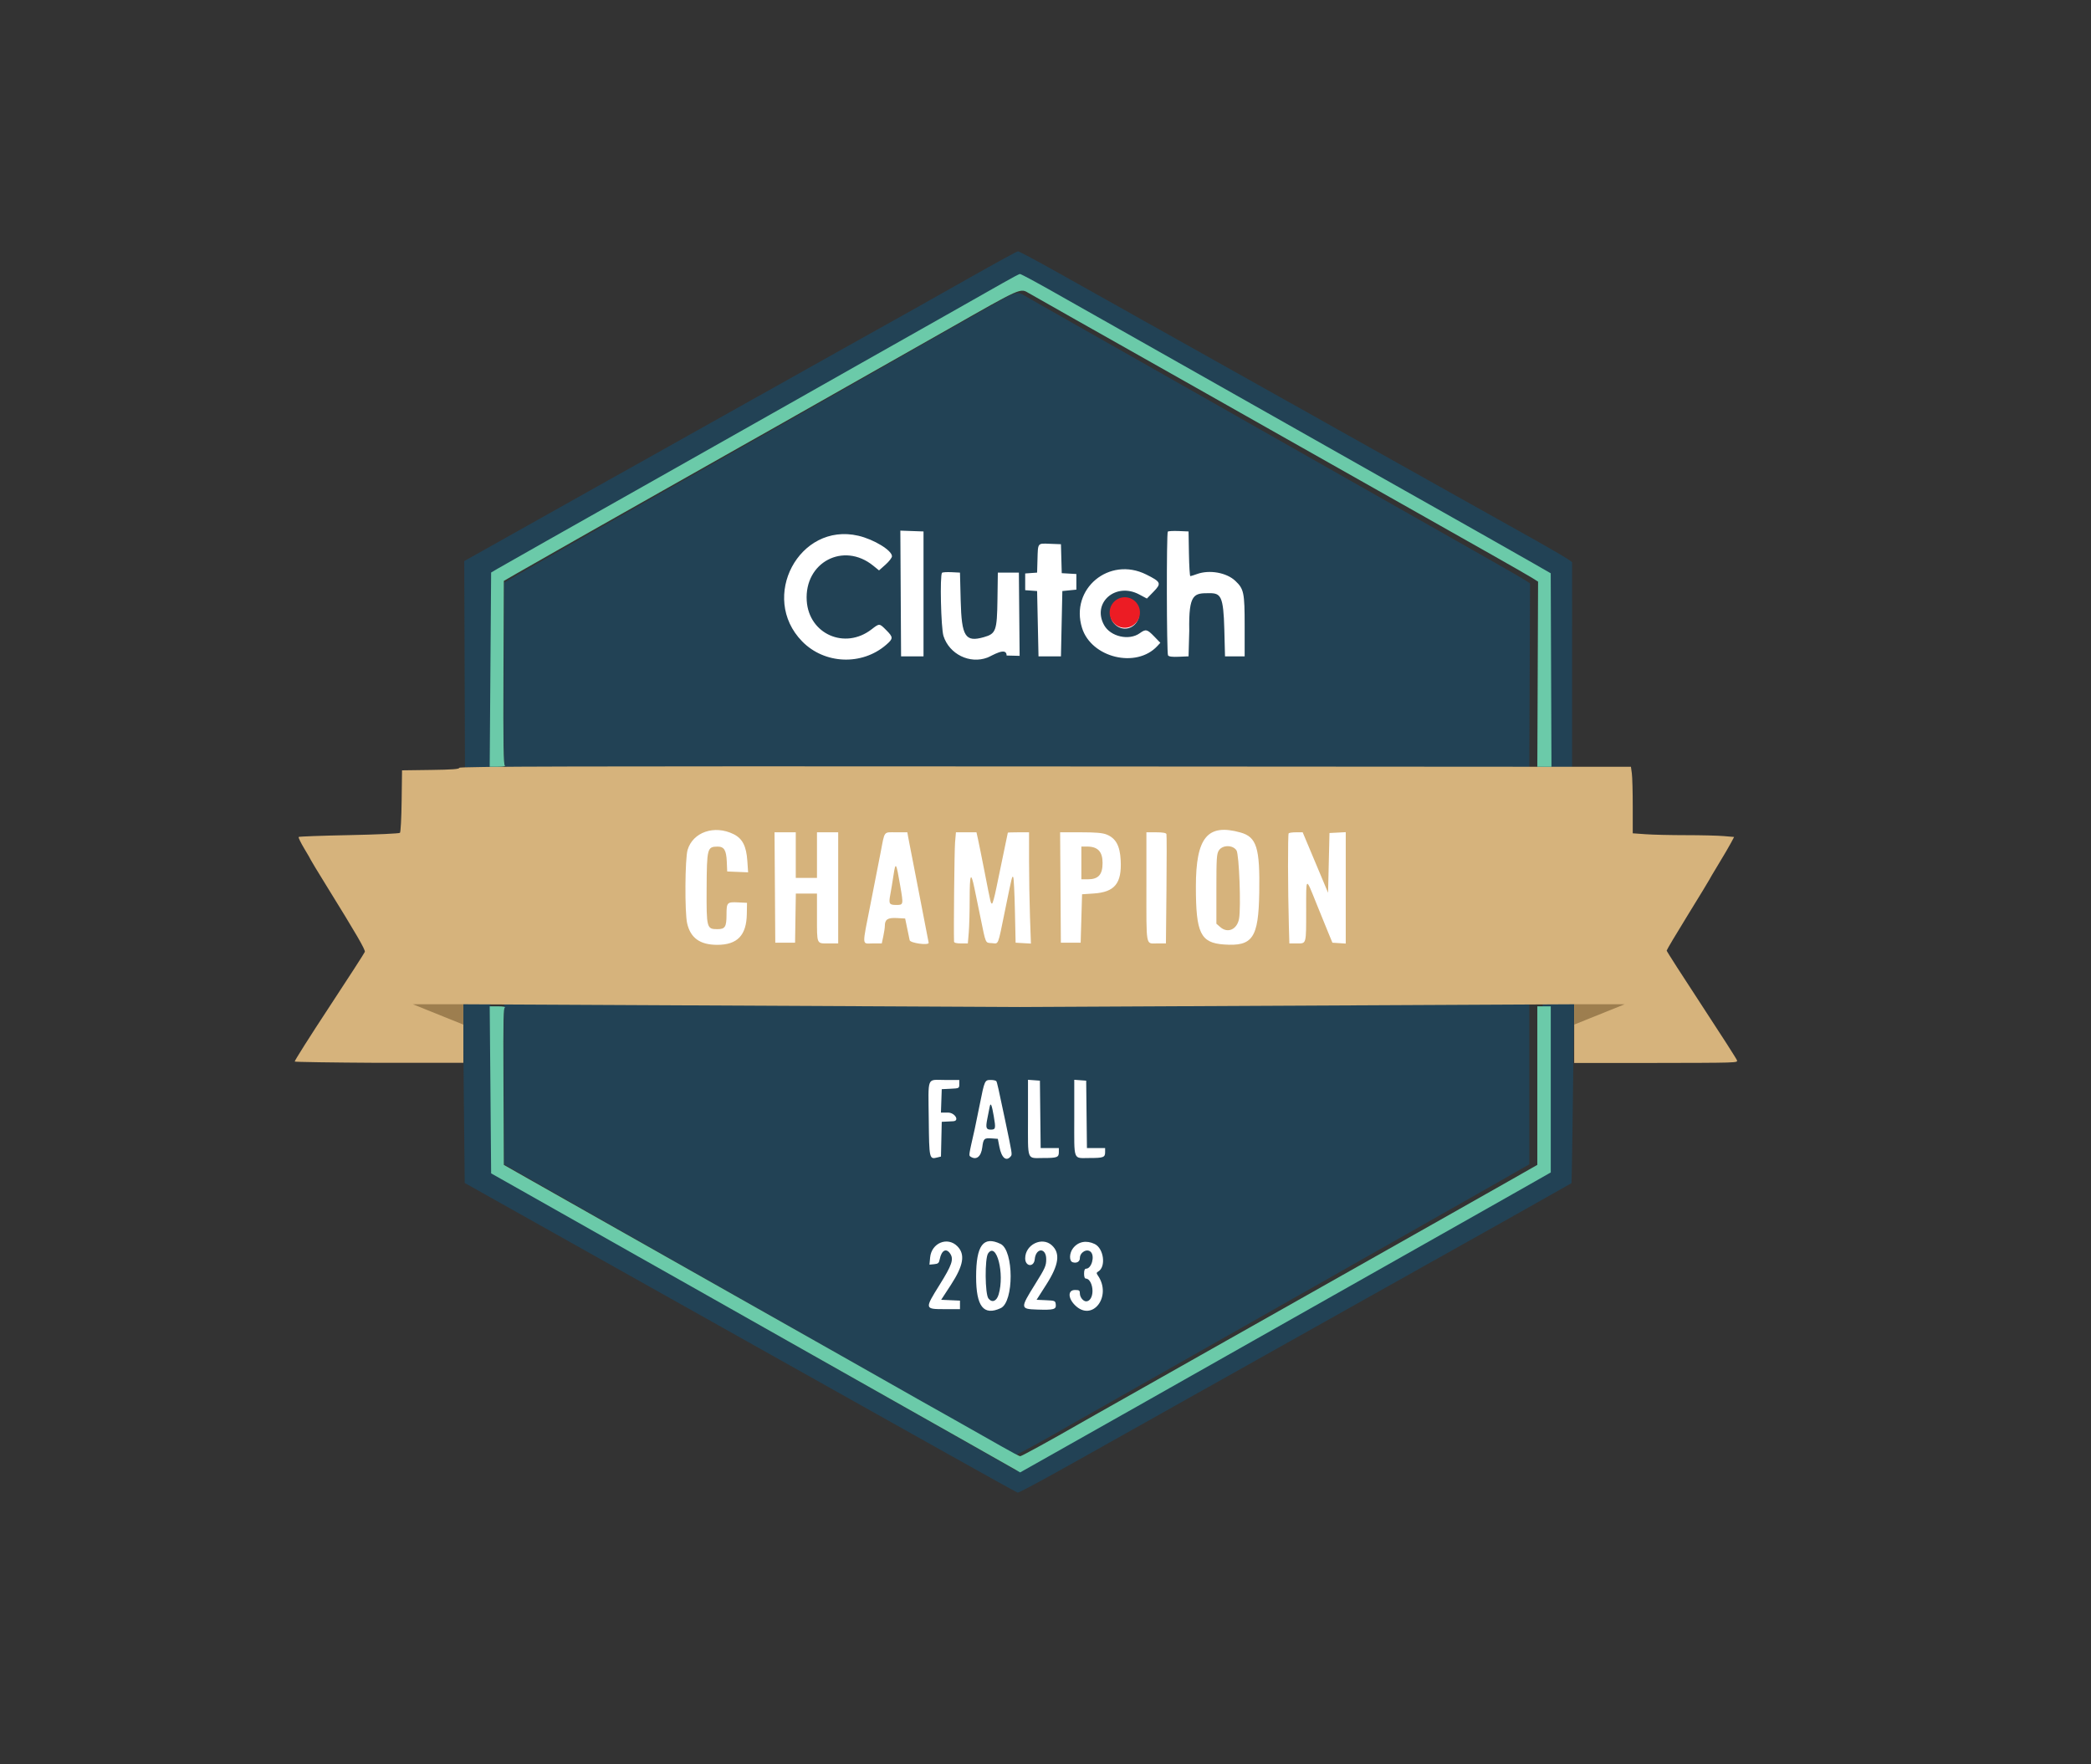<svg width="160" height="135" viewBox="0 0 160 135" fill="none" xmlns="http://www.w3.org/2000/svg">
<rect x="0" y="0" width="160" height="135" fill="#333333" stroke="none"/>
<path d="M40.091 49.788L77.568 30.129L115.045 50.11V88.783L77.568 108.764L40.091 89.428V49.788Z" fill="white"/>
<path fill-rule="evenodd" clip-rule="evenodd" d="M74.207 21.244C72.26 22.347 70.304 23.449 69.862 23.692C69.419 23.935 67.053 25.258 64.603 26.631C62.154 28.005 59.885 29.277 59.56 29.458C59.236 29.639 58.815 29.875 58.625 29.983C58.435 30.09 57.952 30.359 57.552 30.581C57.151 30.803 54.941 32.042 52.639 33.335C50.338 34.628 48.141 35.86 47.757 36.072C47.374 36.284 46.818 36.594 46.523 36.76C46.228 36.926 45.842 37.143 45.665 37.242C45.488 37.34 43.133 38.66 40.433 40.177L35.523 42.933L35.578 58.691H37.51L37.617 43.938L38.106 43.647C38.375 43.487 40.065 42.523 41.862 41.506C43.658 40.489 46.698 38.765 48.616 37.677C52.123 35.685 55.161 33.962 60.07 31.177C61.531 30.348 64.078 28.901 65.73 27.96C67.383 27.02 70.183 25.43 71.954 24.428C73.724 23.426 75.748 22.279 76.45 21.879C77.611 21.218 77.751 21.164 78.005 21.281C78.241 21.389 79.817 22.27 81.504 23.236C81.74 23.371 83.333 24.275 85.045 25.245C89.133 27.562 92.451 29.446 92.985 29.753C93.221 29.889 94.814 30.793 96.526 31.764C100.507 34.021 104.666 36.383 105.218 36.701C105.454 36.837 106.661 37.521 107.9 38.221C109.14 38.922 110.347 39.606 110.583 39.741C110.819 39.877 112.002 40.549 113.212 41.235C114.422 41.921 116.003 42.823 116.725 43.239L118.039 43.995L118.094 58.691L119.194 58.721C119.798 58.738 120.294 58.714 120.294 58.667C120.295 57.217 120.297 43.124 120.296 43.036C120.294 42.931 118.681 41.986 115.411 40.173C115.116 40.01 112.412 38.495 109.402 36.808C106.393 35.121 103.664 33.592 103.34 33.411C103.015 33.23 102.605 33.001 102.428 32.9C102.251 32.801 101.816 32.556 101.462 32.358C100.486 31.81 99.889 31.474 99.507 31.257C99.317 31.15 98.834 30.881 98.434 30.659C98.034 30.438 95.823 29.198 93.521 27.905C91.22 26.612 89.009 25.373 88.609 25.151C88.209 24.93 87.726 24.661 87.536 24.553C87.346 24.445 86.901 24.195 86.547 23.996C86.193 23.797 85.758 23.553 85.581 23.453C85.404 23.353 84.994 23.124 84.669 22.944C84.344 22.763 82.718 21.851 81.055 20.917C79.392 19.983 77.968 19.223 77.89 19.229C77.812 19.234 76.155 20.142 74.207 21.244ZM75.28 23.706C72.837 25.087 71.862 25.638 71.31 25.952C68.019 27.822 63.647 30.311 62.35 31.052C61.435 31.576 59.866 32.468 58.863 33.035C57.86 33.602 56.846 34.176 56.61 34.312C56.015 34.652 50.302 37.894 47.703 39.365C46.523 40.034 45.364 40.692 45.128 40.828C44.892 40.965 43.733 41.625 42.553 42.296C41.373 42.967 39.996 43.754 39.495 44.046L38.583 44.576L38.555 51.594C38.53 57.891 38.545 58.619 38.696 58.678C38.789 58.714 56.45 58.731 77.943 58.717L117.021 58.691L117.076 44.632L116.673 44.374C116.451 44.233 115.039 43.419 113.534 42.565C109.814 40.456 109.88 40.494 109.456 40.252C109.249 40.135 107.68 39.245 105.969 38.275C102.563 36.345 98.703 34.155 98.028 33.769C97.792 33.634 96.416 32.853 94.97 32.033C93.524 31.213 92.148 30.431 91.912 30.295C91.494 30.055 88.366 28.282 82.04 24.698C80.329 23.728 78.711 22.808 78.446 22.652C77.78 22.263 77.91 22.22 75.28 23.706ZM70.666 50.221H68.949L68.893 40.602L70.666 40.665V50.221ZM90.976 42.375C90.992 43.316 91.04 44.084 91.083 44.084C91.126 44.083 91.354 44.011 91.59 43.925C92.543 43.578 93.851 43.81 94.524 44.445C95.18 45.063 95.239 45.346 95.239 47.886V50.221H93.736L93.683 48.157C93.616 45.608 93.409 45.388 92.554 45.388C91.368 45.388 90.946 45.388 91 48.266L90.946 50.221L90.205 50.253C89.684 50.276 89.437 50.243 89.375 50.144C89.267 49.973 89.252 40.787 89.359 40.678C89.401 40.636 89.775 40.616 90.191 40.633L90.946 40.665L90.976 42.375ZM65.677 40.993C66.869 41.27 68.252 42.114 68.252 42.563C68.252 42.674 68.029 42.962 67.757 43.205L67.262 43.645L66.818 43.285C64.544 41.44 61.54 43.026 61.73 45.969C61.894 48.518 64.649 49.733 66.69 48.156C67.3 47.685 67.284 47.685 67.814 48.216C68.359 48.762 68.359 48.862 67.81 49.337C65.954 50.945 63.09 50.829 61.378 49.076C58.087 45.707 61.153 39.941 65.677 40.993ZM81.243 43.857L82.362 43.922V45.117L81.289 45.225L81.182 50.221H79.465L79.358 45.225L78.446 45.159V43.88L79.358 43.814L79.386 42.837C79.425 41.505 79.373 41.573 80.349 41.61L81.182 41.642L81.243 43.857ZM87.705 43.958C88.838 44.522 88.888 44.638 88.272 45.271L87.758 45.799L87.169 45.485C85.367 44.526 83.539 46.123 84.484 47.831C84.973 48.717 86.397 49.04 87.214 48.451C87.673 48.12 87.777 48.143 88.316 48.698L88.787 49.185L88.553 49.438C86.948 51.166 83.505 50.332 82.794 48.042C81.865 45.053 84.877 42.549 87.705 43.958ZM73.51 45.951C73.579 48.71 73.86 49.157 75.277 48.755C76.21 48.491 76.29 48.273 76.324 45.87L76.353 43.814H77.963L78.02 50.184L77.025 50.159C77.025 49.451 75.897 50.186 75.562 50.314C74.206 50.829 72.639 50.06 72.193 48.661C72.001 48.057 71.909 44.004 72.083 43.827C72.125 43.785 72.451 43.765 72.808 43.782L73.456 43.814L73.51 45.951ZM86.673 46.116C87.104 46.402 87.283 46.931 87.1 47.375C86.785 48.137 85.909 48.341 85.324 47.788C84.371 46.887 85.578 45.391 86.673 46.116ZM35.479 76.324C35.443 76.381 35.447 79.599 35.487 83.473L35.559 90.518L42.705 94.526C46.634 96.729 53.544 100.606 58.058 103.14C62.573 105.673 66.508 107.881 66.803 108.044C67.098 108.208 69.681 109.655 72.543 111.261C75.405 112.866 77.805 114.195 77.876 114.214C77.948 114.233 79.807 113.236 82.008 112C84.209 110.763 86.276 109.604 86.601 109.423C86.925 109.243 87.336 109.013 87.513 108.913C87.69 108.813 88.124 108.569 88.478 108.37C88.833 108.172 89.267 107.927 89.444 107.827C89.621 107.728 90.056 107.483 90.41 107.284C90.764 107.086 91.209 106.835 91.399 106.728C91.589 106.62 92.072 106.35 92.472 106.129C92.872 105.907 95.952 104.179 99.316 102.289C102.68 100.399 105.76 98.671 106.16 98.45C106.56 98.228 107.043 97.959 107.233 97.851C107.423 97.743 107.868 97.493 108.222 97.294C108.576 97.096 109.021 96.845 109.211 96.737C109.401 96.63 109.884 96.36 110.284 96.139C111.577 95.423 120.228 90.555 120.251 90.531C120.269 90.512 120.359 84.296 120.441 77.368L120.454 76.282L118.04 76.221V89.669L116.565 90.512C115.753 90.975 113.955 91.999 112.568 92.785C110.06 94.208 105.904 96.568 101.086 99.303C99.7 100.09 97.14 101.543 95.399 102.532C90.032 105.579 87.102 107.244 86.654 107.501C86.212 107.755 82.042 110.118 79.314 111.661L77.768 112.535L77.436 112.34C77.254 112.233 75.68 111.338 73.939 110.35C72.198 109.362 69.639 107.91 68.252 107.123C66.865 106.336 64.088 104.761 62.082 103.623C60.075 102.485 57.251 100.881 55.805 100.06C54.359 99.238 52.959 98.443 52.693 98.293C52.428 98.142 52.041 97.922 51.835 97.804C51.628 97.686 50.228 96.893 48.723 96.042C46.374 94.713 42.189 92.337 40.407 91.321C40.112 91.153 39.363 90.728 38.744 90.378L37.617 89.74L37.51 76.282L36.526 76.251C35.977 76.234 35.514 76.266 35.479 76.324ZM38.662 76.318C38.556 76.386 38.533 77.745 38.555 82.749L38.583 89.092L40.46 90.162C41.493 90.75 43.57 91.931 45.075 92.785C46.58 93.64 49.211 95.134 50.922 96.107C52.634 97.079 54.952 98.395 56.073 99.031C60.362 101.465 64.46 103.791 64.872 104.027C65.108 104.161 66.267 104.821 67.447 105.492C68.627 106.163 69.786 106.823 70.022 106.959C70.258 107.095 71.49 107.791 72.759 108.506C74.028 109.221 75.65 110.143 76.363 110.554C77.077 110.966 77.71 111.302 77.771 111.302C77.873 111.302 80.246 109.994 82.201 108.861C82.644 108.605 83.223 108.275 83.489 108.128C83.754 107.981 85.348 107.078 87.03 106.12C88.712 105.162 91.078 103.819 92.288 103.135C93.498 102.451 95.936 101.068 97.706 100.062C102.064 97.587 107.221 94.662 110.529 92.788C112.034 91.936 114.11 90.755 115.143 90.165L117.021 89.091V76.282L77.909 76.257C56.398 76.242 38.736 76.27 38.662 76.318ZM73.403 82.955C73.403 83.273 73.396 83.276 72.732 83.308L72.061 83.34L71.999 85.132H72.54C73.059 85.132 73.444 85.758 72.946 85.793C72.873 85.798 72.643 85.811 72.437 85.82L72.061 85.838L72.001 88.496L71.719 88.567C71.109 88.723 71.098 88.675 71.067 85.665C71.031 82.297 70.897 82.635 72.272 82.635H73.403V82.955ZM76.239 82.731C76.297 82.827 76.405 83.304 76.903 85.675C77.457 88.314 77.46 88.332 77.348 88.471C77 88.904 76.639 88.608 76.472 87.751L76.353 87.141L75.883 87.107C75.304 87.065 75.246 87.121 75.161 87.797C75.073 88.5 74.712 88.79 74.273 88.509C74.12 88.41 74.11 88.476 74.586 86.381C74.64 86.142 74.811 85.311 74.965 84.535C75.336 82.668 75.35 82.635 75.808 82.635C76.013 82.635 76.206 82.678 76.239 82.731ZM79.63 87.847H81.021V88.161C81.021 88.558 80.89 88.607 79.841 88.607C78.543 88.607 78.66 88.91 78.66 85.549V82.622L79.572 82.689L79.63 87.847ZM83.171 87.847H84.562V88.161C84.562 88.558 84.431 88.607 83.382 88.607C82.084 88.607 82.201 88.91 82.201 85.549V82.622L83.113 82.689L83.171 87.847ZM75.724 84.712C75.696 84.853 75.618 85.249 75.55 85.592C75.41 86.298 75.454 86.435 75.817 86.435C76.183 86.435 76.203 86.344 76.043 85.416C75.887 84.507 75.8 84.316 75.724 84.712ZM73.257 95.361C73.871 95.982 73.729 96.828 72.76 98.317L72.017 99.456L73.456 99.52V100.172H72.276C70.745 100.172 70.743 100.161 71.892 98.319C72.837 96.803 72.99 96.362 72.714 95.936C72.413 95.471 72.047 95.656 71.909 96.345C71.849 96.648 71.788 96.702 71.479 96.732L71.12 96.767L71.172 96.215C71.278 95.103 72.505 94.6 73.257 95.361ZM76.56 95.18C77.584 95.672 77.593 99.625 76.571 100.096C75.263 100.699 74.691 99.97 74.691 97.698C74.69 95.288 75.241 94.547 76.56 95.18ZM80.485 95.286C81.15 95.895 81.025 96.784 80.059 98.296L79.318 99.456L80.035 99.488C80.727 99.519 80.754 99.531 80.786 99.815C80.829 100.193 80.635 100.246 79.358 100.204C78.064 100.161 78.059 100.102 79.189 98.291C79.982 97.02 80.055 96.855 80.055 96.346C80.055 95.452 79.262 95.46 79.176 96.356C79.115 96.988 78.446 96.923 78.446 96.284C78.446 95.233 79.737 94.601 80.485 95.286ZM83.763 95.187C84.464 95.524 84.646 96.94 84.033 97.294C83.893 97.375 83.888 97.425 84.001 97.587C85.121 99.197 83.571 101.2 82.244 99.857C81.705 99.312 81.711 98.706 82.255 98.706C82.581 98.706 82.63 98.741 82.63 98.97C82.63 99.258 82.883 99.575 83.113 99.575C83.393 99.575 83.596 99.239 83.596 98.777C83.596 98.289 83.361 97.837 83.107 97.837C83.002 97.837 82.952 97.716 82.952 97.457C82.952 97.2 83.002 97.077 83.106 97.077C83.521 97.077 83.791 96.123 83.467 95.796C83.181 95.507 82.63 95.817 82.63 96.268C82.63 96.539 82.382 96.681 82.079 96.584C81.799 96.494 81.816 95.885 82.109 95.508C82.503 95 83.123 94.88 83.763 95.187ZM75.608 95.907C75.345 96.287 75.367 99.023 75.636 99.359C75.915 99.708 76.261 99.568 76.416 99.043C76.886 97.456 76.248 94.982 75.608 95.907Z" fill="#224255"/>
<path fill-rule="evenodd" clip-rule="evenodd" d="M120.237 58.672L120.824 58.672L77.984 58.645C44.154 58.623 35.144 58.645 35.144 58.751C35.144 58.852 34.598 58.892 32.953 58.914L30.763 58.944L30.733 61.284C30.717 62.571 30.659 63.67 30.604 63.725C30.549 63.781 28.798 63.859 26.712 63.901C24.627 63.941 22.891 64.005 22.854 64.042C22.818 64.079 23.012 64.481 23.286 64.937C23.561 65.392 23.785 65.782 23.785 65.805C23.785 65.826 24.326 66.72 24.988 67.79C27.29 71.509 27.968 72.679 27.916 72.835C27.888 72.921 26.655 74.831 25.177 77.078C23.698 79.325 22.517 81.192 22.551 81.227C22.585 81.261 25.431 81.305 28.877 81.324H35.455V76.843L78.038 77.054L120.454 76.843V81.335H126.099C133.1 81.323 132.961 81.327 132.909 81.127C132.886 81.036 131.666 79.133 130.199 76.898C128.732 74.663 127.531 72.79 127.531 72.737C127.531 72.683 128.261 71.455 129.154 70.008C130.046 68.56 130.777 67.361 130.777 67.342C130.777 67.323 131.101 66.775 131.497 66.123C131.893 65.472 132.324 64.737 132.454 64.49L132.691 64.042L131.88 63.973C131.434 63.935 130.134 63.904 128.992 63.904C127.85 63.904 126.47 63.872 125.925 63.833L124.935 63.762V61.722C124.935 60.601 124.904 59.456 124.866 59.177L124.797 58.672H120.934L120.824 58.672L120.53 58.671L120.237 58.672ZM56.131 63.826C56.812 64.163 57.108 64.738 57.185 65.875L57.245 66.748L55.644 66.683L55.612 65.923C55.574 65.045 55.405 64.774 54.898 64.779C54.117 64.787 54.086 64.909 54.07 67.995C54.054 71.006 54.079 71.097 54.886 71.097C55.484 71.097 55.59 70.931 55.592 69.987C55.594 69.053 55.635 69.009 56.466 69.048L57.159 69.081L57.146 69.927C57.121 71.567 56.424 72.296 54.883 72.296C53.567 72.296 52.837 71.775 52.579 70.65C52.388 69.814 52.412 65.718 52.612 65.038C53.016 63.669 54.665 63.102 56.131 63.826ZM94.914 63.698C96.157 64.044 96.413 64.861 96.356 68.303C96.298 71.776 95.854 72.426 93.652 72.269C91.861 72.141 91.507 71.41 91.507 67.842C91.507 64.074 92.393 62.996 94.914 63.698ZM60.891 67.173H62.514V63.685H64.137V72.188H63.391C62.468 72.188 62.514 72.297 62.514 70.108V68.372H60.896L60.837 72.133H59.323L59.266 63.685H60.891V67.173ZM69.5 64.094C69.541 64.319 69.908 66.212 70.317 68.3C70.726 70.389 71.061 72.118 71.061 72.142C71.061 72.356 69.653 72.162 69.606 71.942C69.578 71.807 69.489 71.378 69.408 70.989L69.261 70.28L68.622 70.246C67.927 70.21 67.707 70.353 67.707 70.841C67.707 70.976 67.654 71.335 67.59 71.637L67.472 72.188H66.778C65.934 72.188 65.951 72.524 66.625 69.102C66.923 67.592 67.266 65.841 67.387 65.212C67.709 63.533 67.591 63.685 68.575 63.685H69.428L69.5 64.094ZM74.833 64.203C74.897 64.488 75.122 65.604 75.333 66.683C75.824 69.197 75.809 69.136 75.912 69.136C75.96 69.136 76.106 68.608 76.235 67.964C76.365 67.319 76.617 66.105 76.795 65.266C76.973 64.427 77.118 63.728 77.118 63.713C77.118 63.698 77.484 63.685 77.93 63.685H78.741L78.742 65.893C78.742 67.107 78.774 69.023 78.813 70.15L78.884 72.2L77.713 72.133L77.659 69.662C77.63 68.303 77.571 67.157 77.53 67.115C77.44 67.025 77.452 66.977 76.899 69.68C76.335 72.443 76.43 72.206 75.896 72.166C75.383 72.128 75.448 72.275 75.017 70.171C74.869 69.451 74.665 68.459 74.563 67.964C74.29 66.644 74.198 66.854 74.198 68.792C74.198 69.742 74.166 70.895 74.128 71.353L74.058 72.188H73.533C73.188 72.188 73.006 72.141 73.002 72.051C72.966 71.204 73.028 65.072 73.079 64.476L73.146 63.685H74.717L74.833 64.203ZM84.68 63.857C85.382 64.14 85.695 64.713 85.753 65.821C85.845 67.594 85.3 68.263 83.676 68.369L82.798 68.427L82.69 72.133H81.175L81.119 63.685H82.686C83.861 63.685 84.361 63.729 84.68 63.857ZM89.254 63.822C89.278 63.897 89.278 65.81 89.256 68.073L89.215 72.188H88.533C87.654 72.188 87.721 72.548 87.721 67.764V63.685H88.466C88.968 63.685 89.226 63.73 89.254 63.822ZM101.622 68.312L101.73 63.74L102.974 63.675V72.199L101.954 72.133L101.595 71.261C101.398 70.781 101.009 69.825 100.731 69.136C99.898 67.066 99.946 67.038 99.946 69.59C99.945 72.302 99.976 72.188 99.236 72.188H98.66L98.622 70.852C98.544 68.068 98.535 63.834 98.608 63.761C98.649 63.72 98.907 63.685 99.181 63.685H99.679L101.622 68.312ZM82.744 67.282H83.238C84.047 67.282 84.367 66.927 84.367 66.029C84.367 65.16 84 64.775 83.172 64.775H82.744V67.282ZM93.267 65.07C93.097 65.332 93.076 65.662 93.076 68.023V70.68L93.379 70.943C93.948 71.436 94.657 71.12 94.809 70.305C94.969 69.443 94.819 65.384 94.615 65.07C94.335 64.64 93.547 64.64 93.267 65.07ZM68.369 66.973C68.294 67.473 68.184 68.139 68.124 68.453C67.992 69.155 68.042 69.244 68.572 69.244C69.136 69.244 69.136 69.245 68.884 67.777C68.574 65.97 68.531 65.902 68.369 66.973Z" fill="#D6B37C"/>
<path fill-rule="evenodd" clip-rule="evenodd" d="M76.687 21.682C76.003 22.075 73.983 23.219 72.198 24.225C70.413 25.231 67.589 26.826 65.923 27.77C64.257 28.714 61.689 30.167 60.217 30.999C55.267 33.794 52.205 35.524 48.668 37.523C46.734 38.616 43.67 40.346 41.859 41.367C40.048 42.388 38.344 43.355 38.073 43.516L37.58 43.808L37.471 58.671L38.12 58.669C38.486 58.668 38.71 58.63 38.634 58.581C38.526 58.512 38.503 57.017 38.525 51.471L38.553 44.449L39.473 43.916C39.979 43.624 41.366 42.834 42.556 42.16C43.746 41.487 44.914 40.824 45.152 40.687C45.39 40.55 46.559 39.889 47.749 39.218C50.369 37.741 56.128 34.487 56.728 34.145C56.966 34.01 57.988 33.433 59 32.864C60.011 32.295 61.593 31.399 62.515 30.874C64.112 29.965 70.68 26.243 71.711 25.664C71.979 25.513 72.368 25.293 72.576 25.175C78.253 21.947 78.048 22.037 78.743 22.442C79.011 22.598 80.641 23.522 82.367 24.495C88.744 28.093 91.898 29.873 92.32 30.114C92.558 30.25 93.945 31.035 95.403 31.858C96.861 32.681 98.248 33.466 98.486 33.601C99.418 34.131 108.311 39.154 110.224 40.23C110.491 40.381 110.881 40.601 111.089 40.719C111.297 40.837 112.685 41.621 114.172 42.461C115.66 43.301 117.06 44.104 117.284 44.247L117.691 44.506L117.634 58.671H118.716L118.659 43.865L117.335 43.106C116.607 42.689 115.013 41.784 113.794 41.095C112.574 40.406 111.381 39.732 111.143 39.596C110.905 39.459 109.688 38.773 108.439 38.07C107.189 37.367 105.972 36.68 105.734 36.544C105.178 36.225 100.985 33.854 96.971 31.588C95.246 30.614 93.639 29.706 93.401 29.57C92.867 29.264 89.565 27.398 85.342 25.014C83.586 24.024 81.931 23.088 81.664 22.936C79.625 21.772 78.131 20.959 78.04 20.964C77.98 20.967 77.371 21.29 76.687 21.682ZM37.525 83.001L37.58 89.783L38.715 90.423C39.34 90.775 40.095 91.201 40.392 91.37C42.164 92.376 46.403 94.772 48.776 96.109C51.965 97.906 52.478 98.195 52.995 98.489C53.714 98.898 58.578 101.648 62.245 103.718C64.268 104.861 67.067 106.442 68.465 107.232C69.864 108.022 72.444 109.48 74.199 110.471C75.954 111.463 77.541 112.361 77.725 112.469L78.059 112.665L79.618 111.787C82.368 110.239 86.573 107.866 87.019 107.611C87.47 107.353 90.424 105.682 95.835 102.623C97.591 101.631 100.171 100.173 101.569 99.382C106.426 96.637 110.617 94.269 113.145 92.84C114.543 92.05 116.356 91.023 117.174 90.558L118.662 89.712V76.999H117.634V89.132L115.741 90.21C114.7 90.802 112.606 91.987 111.089 92.843C107.754 94.724 102.555 97.66 98.161 100.145C96.376 101.154 93.918 102.542 92.698 103.229C91.478 103.915 89.093 105.264 87.397 106.225C85.701 107.186 84.095 108.093 83.827 108.241C83.559 108.388 82.975 108.719 82.529 108.977C80.558 110.114 78.165 111.427 78.063 111.427C78.001 111.427 77.363 111.089 76.643 110.676C75.924 110.263 74.288 109.338 73.009 108.62C71.73 107.902 70.488 107.203 70.25 107.067C70.012 106.931 68.844 106.269 67.654 105.595C66.464 104.921 65.296 104.259 65.058 104.124C64.642 103.888 60.511 101.552 56.187 99.11C55.056 98.471 52.72 97.15 50.994 96.174C49.269 95.198 46.615 93.698 45.098 92.84C43.581 91.982 41.487 90.797 40.446 90.207L38.553 89.133L38.525 82.765C38.503 77.743 38.526 77.158 38.633 77.089C38.71 77.04 38.486 77.001 38.12 77L37.471 76.999L37.525 83.001Z" fill="#6BCAA9"/>
<path d="M87.227 46.868C87.227 47.513 86.708 48.036 86.068 48.036C85.428 48.036 84.909 47.513 84.909 46.868C84.909 46.223 85.428 45.7 86.068 45.7C86.708 45.7 87.227 46.223 87.227 46.868Z" fill="#EC1C24"/>
<path d="M124.318 76.843L120.454 76.843V78.4L124.318 76.843Z" fill="#9D7E4F"/>
<path d="M31.591 76.843L35.455 76.843L35.455 78.4L31.591 76.843Z" fill="#9D7E4F"/>
</svg>
